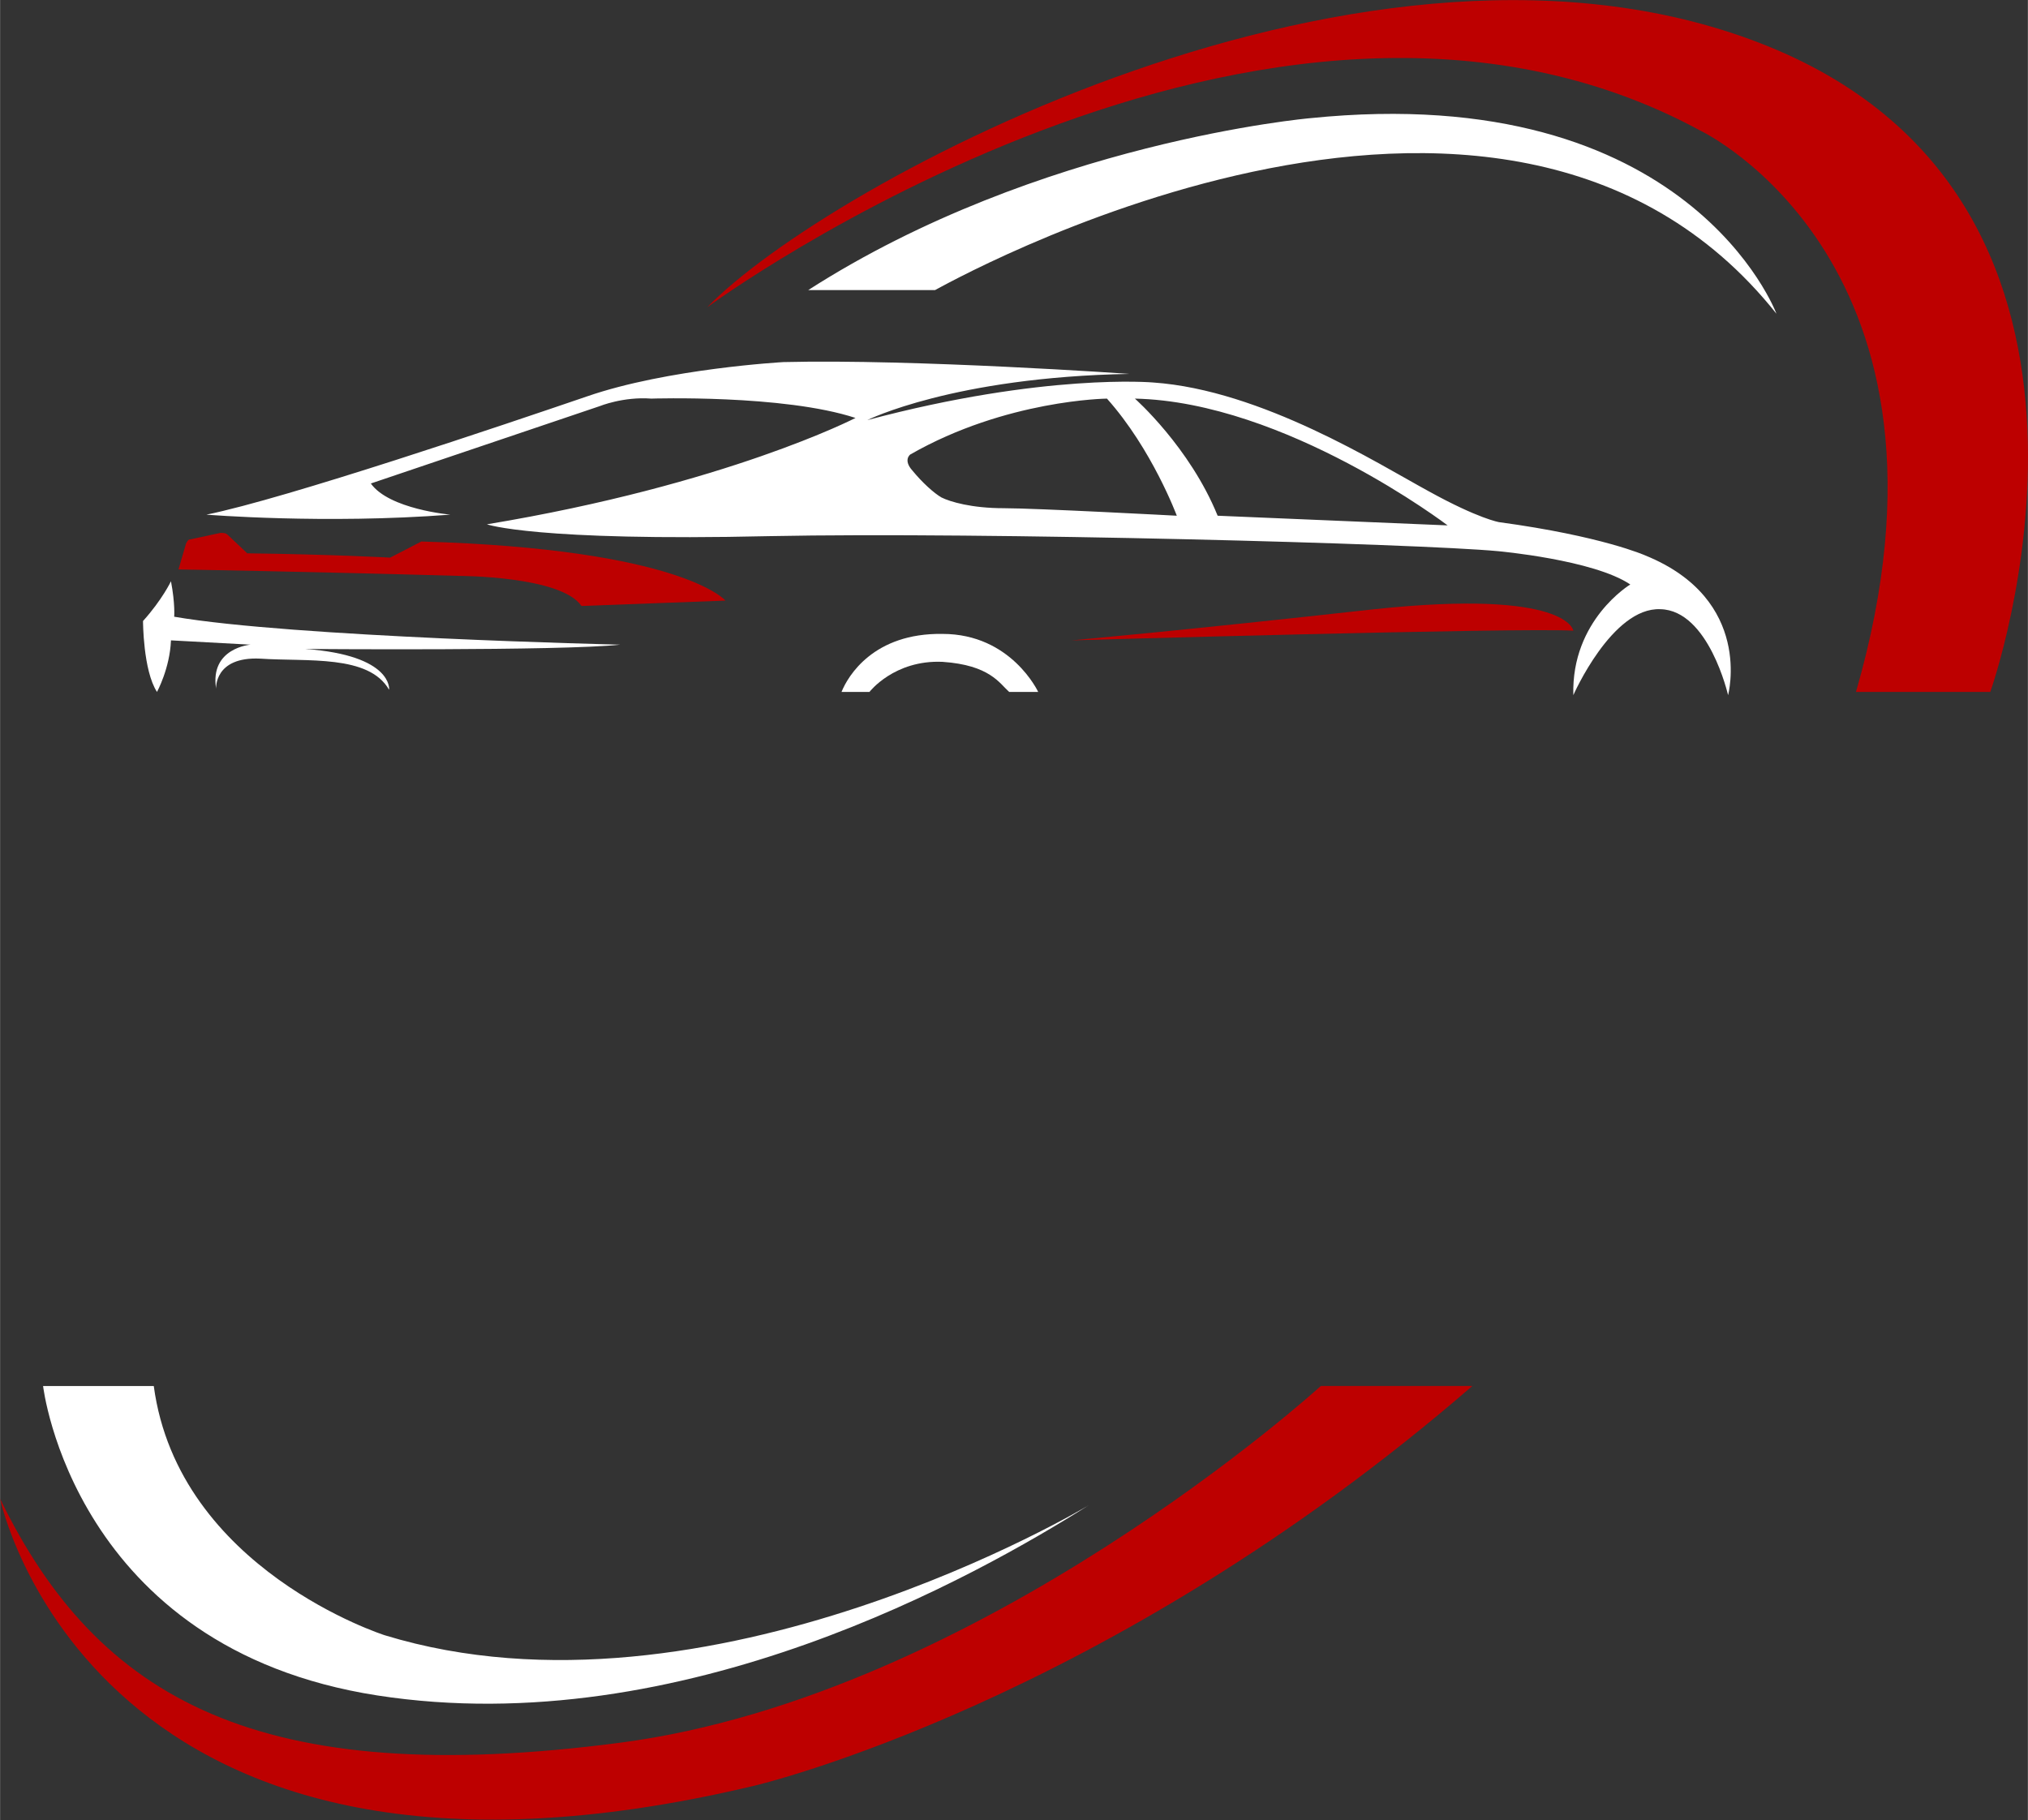 <?xml version="1.0" encoding="UTF-8"?>
<!DOCTYPE svg PUBLIC "-//W3C//DTD SVG 1.1//EN" "http://www.w3.org/Graphics/SVG/1.1/DTD/svg11.dtd">
<!-- Creator: CorelDRAW X7 -->
<svg xmlns="http://www.w3.org/2000/svg" xml:space="preserve" width="18.864mm" height="16.933mm" version="1.1" style="shape-rendering:geometricPrecision; text-rendering:geometricPrecision; image-rendering:optimizeQuality; fill-rule:evenodd; clip-rule:evenodd"
viewBox="0 0 1887 1694"
 xmlns:xlink="http://www.w3.org/1999/xlink">
 <rect x="0" y="0" width="1887" height="1694" fill="#333333" stroke="none"/>
 <defs>
  <style type="text/css">
   <![CDATA[
    .fil0 {fill:#BD0000;fill-rule:nonzero}
    .fil1 {fill:white;fill-rule:nonzero}
   ]]>
  </style>
 </defs>
 <g id="Livello_x0020_1">
  <path class="fil0" d="M1229 1290c0,0 -316,288 -652,332 -336,44 -486,-40 -577,-227 0,0 86,414 702,267 0,0 326,-76 668,-372l-141 0z"/>
  <path class="fil0" d="M658 286c0,0 521,-384 925,-164 0,0 259,124 144,522l125 0c0,0 161,-452 -207,-601 -368,-149 -877,129 -987,243z"/>
  <path class="fil0" d="M166 530c0,0 121,2 261,6 0,0 95,0 114,28l134 -5c0,0 -40,-48 -283,-55l-29 15c0,0 -53,-3 -133,-4l-18 -17c-2,-2 -4,-2 -7,-2l-28 6c-2,0 -3,2 -4,4l-7 24z"/>
  <path class="fil0" d="M997 596c0,0 102,-9 282,-29 180,-19 185,20 185,20 -50,-3 -467,9 -467,9z"/>
  <path class="fil1" d="M40 1290c0,0 28,244 311,288 284,44 559,-112 662,-177 0,0 -354,213 -655,121 0,0 -192,-61 -215,-232l-103 0z"/>
  <path class="fil1" d="M1653 292c0,0 -81,-218 -434,-182 0,0 -252,22 -467,160l118 0c1,0 526,-301 783,22z"/>
  <path class="fil1" d="M809 644c0,0 23,-30 68,-28 44,3 53,20 62,28l27 0c0,0 -25,-54 -89,-54 -64,-1 -88,39 -94,54l26 0z"/>
  <path class="fil1" d="M159 541c0,0 -8,17 -26,37 0,0 0,46 13,66 0,0 12,-22 13,-48l74 4c0,0 -38,3 -32,41 0,0 -2,-30 41,-28 44,3 101,-4 120,29 0,0 4,-32 -78,-38 0,0 239,2 293,-4 0,0 -305,-7 -415,-26 0,0 1,-12 -3,-33z"/>
  <path class="fil1" d="M1531 517c0,0 -40,-18 -136,-31 0,0 -19,-3 -66,-29 -46,-25 -155,-94 -256,-101 0,0 -101,-9 -266,35 0,0 80,-40 244,-43 0,0 -200,-14 -322,-11 0,0 -108,6 -183,32 -76,26 -280,95 -354,110 0,0 110,9 227,0 0,0 -57,-5 -74,-29l213 -72c0,0 22,-9 48,-7 0,0 123,-4 190,18 0,0 -120,62 -343,99 0,0 45,16 263,11 200,-4 604,7 678,14 0,0 89,8 123,31 0,0 -55,33 -53,103 0,0 36,-82 81,-80 45,1 63,80 63,80 0,0 24,-89 -77,-130zm-597 -44c-30,0 -50,-6 -58,-10 -7,-4 -18,-14 -27,-25 -9,-10 -2,-15 -2,-15 89,-51 183,-52 183,-52 42,47 65,109 65,109 0,0 -131,-7 -161,-7zm199 7c-26,-64 -77,-109 -77,-109 140,3 291,118 291,118l-214 -9z"/>
 </g>
</svg>

